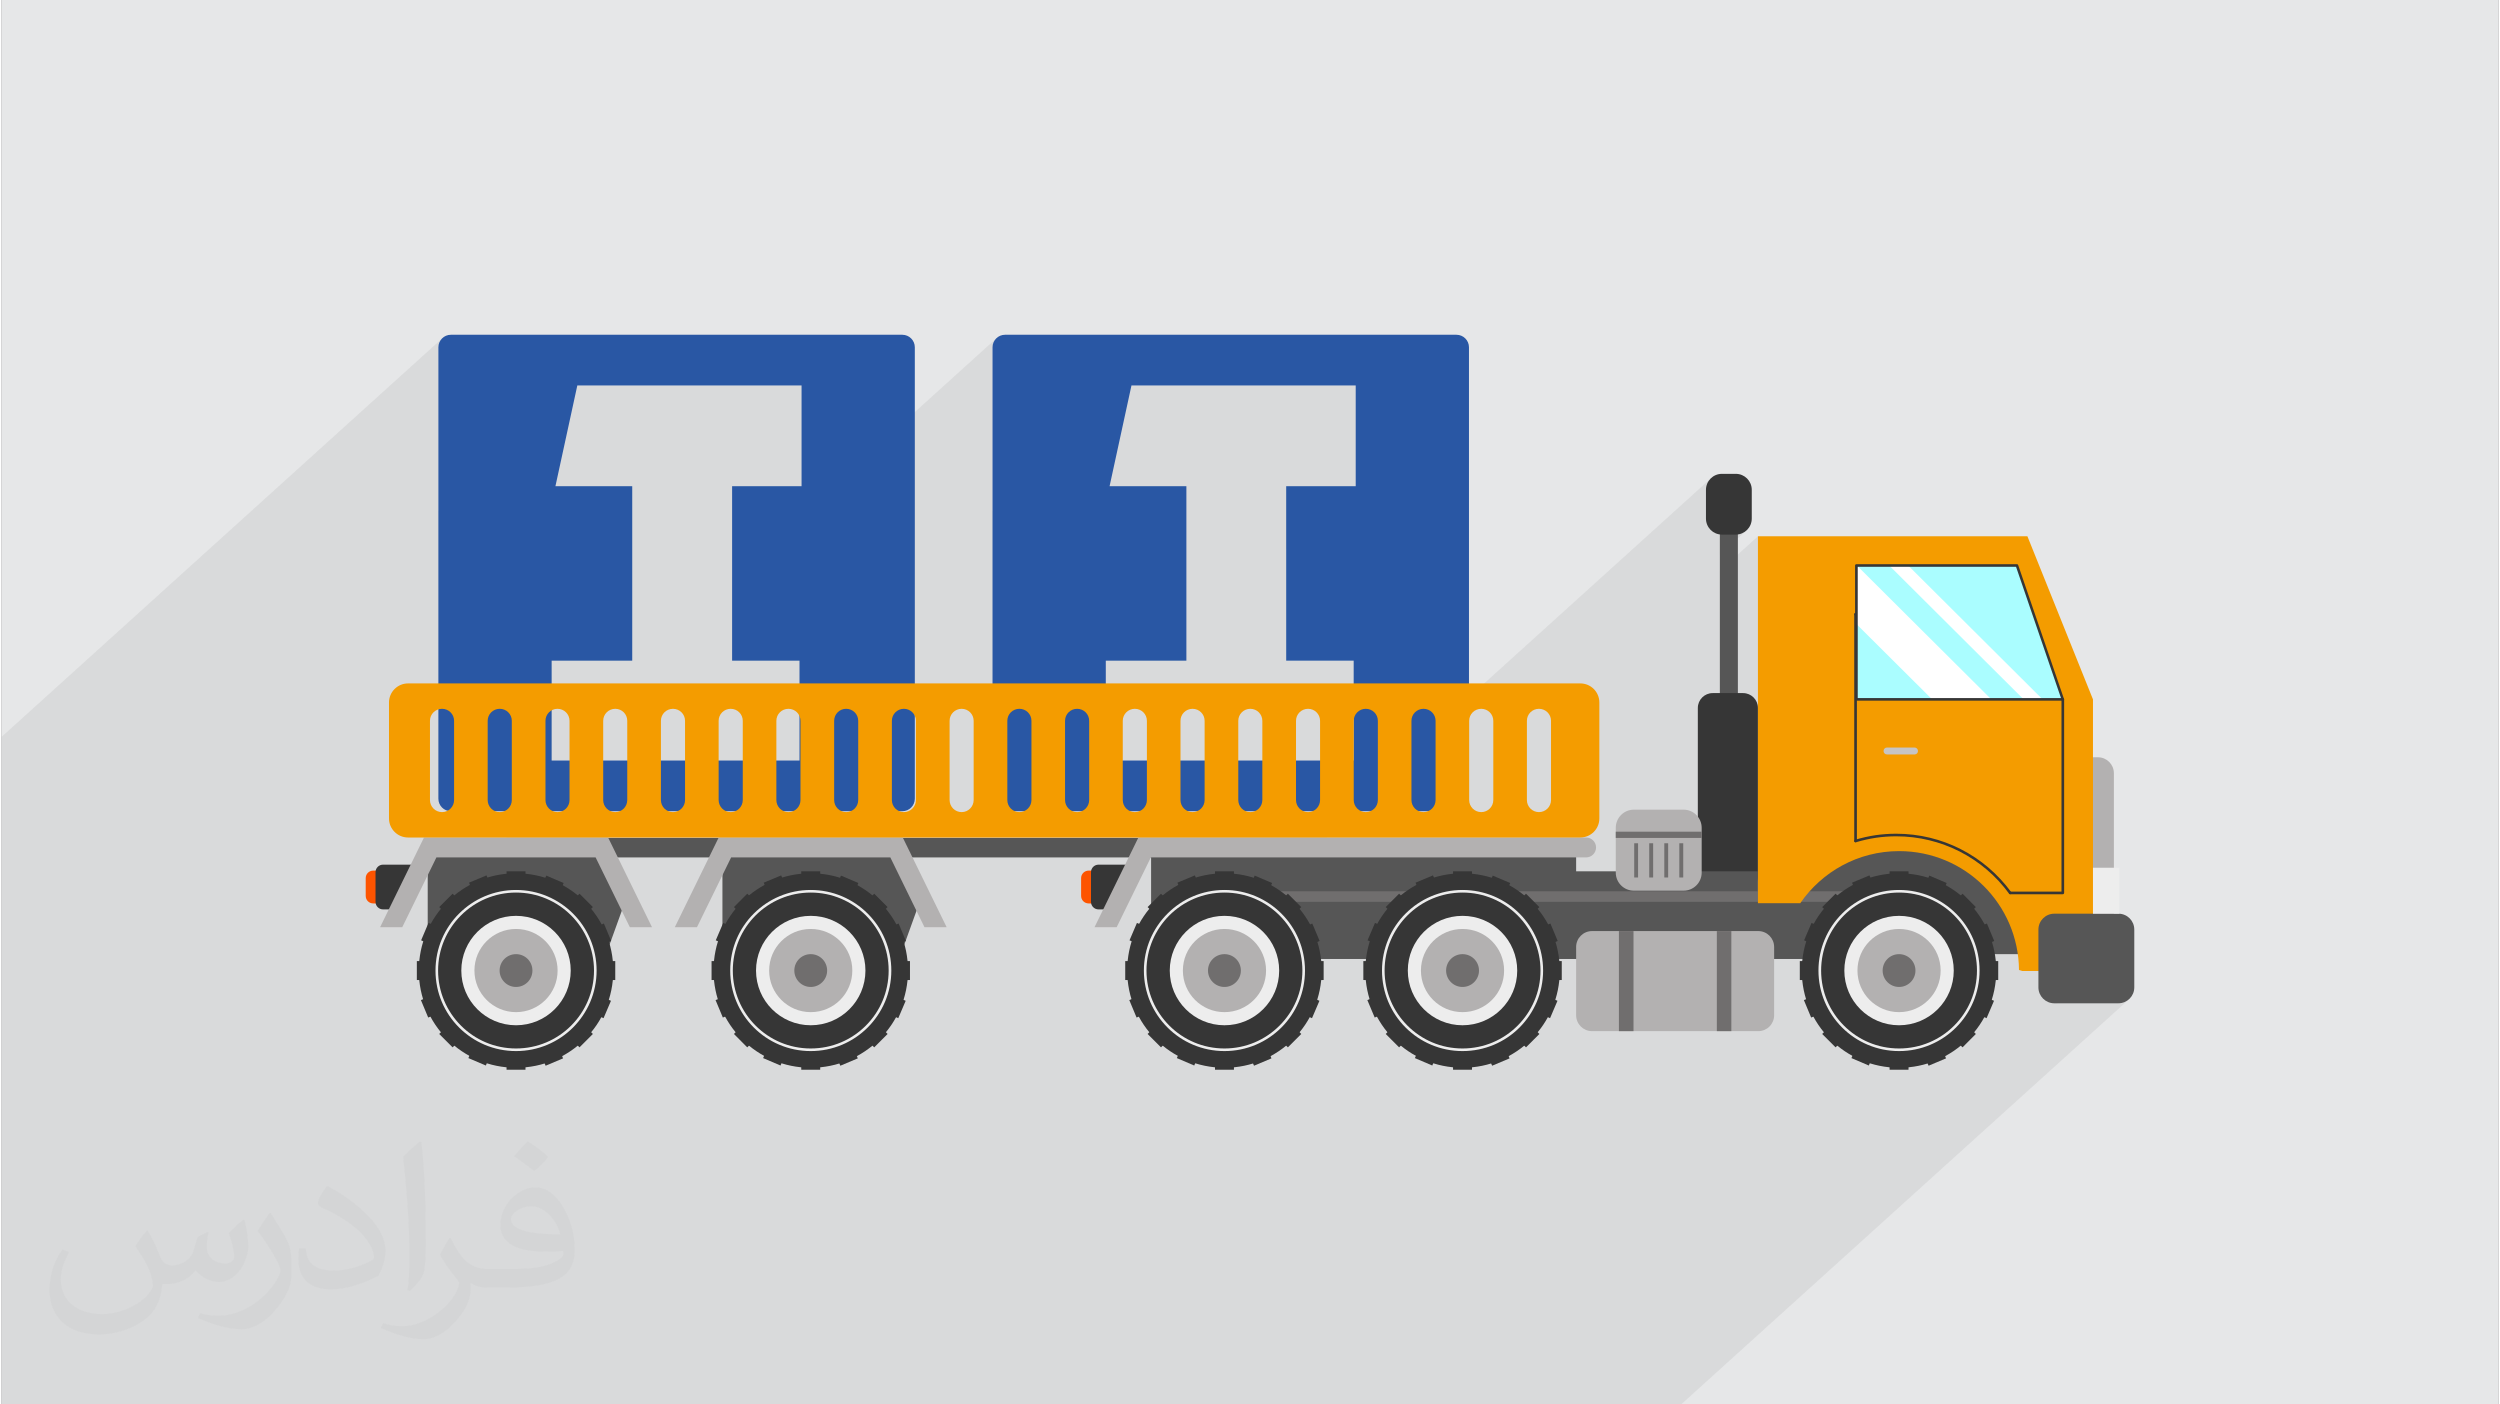 <?xml version="1.0" encoding="UTF-8"?>
<!DOCTYPE svg PUBLIC "-//W3C//DTD SVG 1.0//EN" "http://www.w3.org/TR/2001/REC-SVG-20010904/DTD/svg10.dtd">
<!-- Creator: CorelDRAW 2017 -->
<svg xmlns="http://www.w3.org/2000/svg" xml:space="preserve" width="356px" height="200px" version="1.0" shape-rendering="geometricPrecision" text-rendering="geometricPrecision" image-rendering="optimizeQuality" fill-rule="evenodd" clip-rule="evenodd"
viewBox="0 0 35600 20025"
 xmlns:xlink="http://www.w3.org/1999/xlink">
 <rect x="0" y="0" width="35600" height="20025" fill="#808080" stroke="none"/>
 <g id="Layer_x0020_1">
  <g id="_2150238794176">
   <path fill="#E6E7E8" d="M0 0l35600 0 0 20025 -35600 0 0 -20025z"/>
   <path fill="#373435" fill-opacity="0.078" d="M0 15813l0 300 0 240 0 118 0 43 0 17 0 135 0 192 0 311 0 15 0 27 0 5 0 0 0 27 0 6 0 9 0 17 0 44 0 70 0 81 0 83 0 50 0 22 0 27 0 21 0 10 0 51 0 37 0 62 0 53 0 74 0 28 0 32 0 44 0 38 0 39 0 2 0 1 0 0 0 53 0 150 0 41 0 72 0 99 0 47 0 8 0 51 0 40 0 28 0 2 0 3 0 26 0 20 0 19 0 5 0 9 0 24 0 85 0 10 0 12 0 28 0 46 0 36 0 33 0 78 0 11 0 39 0 105 0 4 0 20 0 74 0 27 0 19 0 9 0 3 0 29 0 0 0 44 0 22 0 1 0 1 0 2 0 88 0 7 0 19 0 17 0 126 0 3 0 48 0 46 0 3 0 74 0 15 47 0 19 0 80 0 41 0 2 0 12 0 16 0 19 0 17 0 48 0 86 0 13 0 9 0 169 0 25 0 11 0 115 0 72 0 43 0 79 0 87 0 31 0 35 0 15 0 33 0 27 0 75 0 49 0 13 0 15 0 75 0 8 0 49 0 2 0 19 0 93 0 12 0 11 0 21 0 51 0 12 0 67 0 15 0 12 0 28 0 55 0 31 0 27 0 8 0 25 0 24 0 80 0 30 0 18 0 22 0 21 0 2 0 1 0 0 0 27 0 32 0 13 0 11 0 56 0 54 0 10 0 16 0 51 0 102 0 56 0 9 0 22 0 10 0 20 0 22 0 8 0 15 0 31 0 11 0 24 0 49 0 4 0 55 0 20 0 16 0 121 0 11 0 13 0 31 0 42 0 9 0 40 0 111 0 11 0 13 0 42 0 117 0 4 0 22 0 26 0 31 0 25 0 10 0 14 0 27 0 8 0 5 0 32 0 74 0 0 0 1 0 2 0 98 0 8 0 20 0 7 0 66 0 89 0 23 0 30 0 52 0 3 0 81 0 83 0 34 0 31 0 15 0 20 0 22 0 13 0 14 0 21 0 151 0 12 0 10 0 119 0 50 0 24 0 27 0 100 0 72 0 42 0 80 0 1 0 30 0 12 0 24 0 48 0 53 0 59 0 125 0 28 0 48 0 27 0 8 0 48 0 22 0 105 0 11 0 21 0 50 0 13 0 67 0 15 0 9 0 3 0 27 0 36 0 48 0 30 0 33 0 103 0 31 0 40 0 51 0 25 0 7 0 12 0 12 0 0 0 110 0 10 0 16 0 48 0 104 0 57 0 9 0 11 0 21 0 10 0 10 0 25 0 49 0 156 0 46 0 6 0 46 0 59 0 72 0 104 0 115 0 62 0 42 0 6 0 10 0 15 0 35 0 7 0 41 0 1 0 53 0 73 0 187 0 37 0 119 0 197 0 42 0 31 0 30 0 5 0 15 0 10 0 22 0 2 0 7 0 56 0 78 0 75 0 4 0 12 0 81 0 34 0 5 0 12 0 12 0 10 0 21 0 1 0 51 0 40 0 95 0 39 0 43 0 32 0 31 0 35 0 18 0 5 0 22 0 4 0 78 0 50 0 13 0 32 0 140 0 35 0 8 0 21 0 38 0 49 0 62 0 13 0 104 0 3 0 63 0 19 0 11 0 35 0 37 0 12 0 27 0 41 0 26 0 16 0 47 0 1 0 150 0 5 0 8 0 9 0 169 0 13 0 12 0 112 0 15 0 58 0 14 0 16 0 26 0 10 0 48 0 12 0 10 0 77 0 90 0 60 0 64 0 41 0 19 0 28 0 57 0 18 0 8 0 71 0 104 0 32 0 49 0 2 0 13 0 67 0 2 0 13 0 35 0 20 0 31 0 10 0 56 0 33 0 44 0 60 0 16 0 15 0 40 0 19 0 32 0 14 0 15 0 2 0 10 0 3 0 10 0 1 0 1 0 29 0 1 0 50 0 29 0 11 0 0 0 16 0 34 0 89 0 29 0 9 0 46 0 2 0 9 0 31 0 20 0 9 0 5 0 19 0 2 0 83 0 50 0 13 0 32 0 105 0 70 0 3 0 5 0 21 0 65 0 7 0 5 0 16 0 39 0 134 0 3 0 81 0 84 0 10 0 69 0 35 0 8 0 3 0 35 0 9 0 67 0 84 0 13 0 9 0 20 0 26 0 1 0 7 0 8 0 2 0 1 0 0 0 3 0 0 0 7 0 6 0 12 0 26 0 50 0 10 0 2 0 13 0 45 0 81 0 72 0 43 0 79 0 13 0 56 0 82 0 17 0 44 0 16 0 0 0 55 0 69 0 28 0 62 0 13 0 8 0 35 0 35 0 75 0 30 0 19 0 13 0 39 0 3 0 8 0 13 0 23 0 44 0 15 0 5 0 2 0 69 0 77 0 33 0 36 0 34 0 21 0 7 0 5 0 1 0 30 0 41 0 3 0 48 0 24 0 7 0 13 0 11 0 0 0 105 0 5 0 10 0 16 0 25 0 22 0 99 0 7 0 56 0 10 0 31 0 20 0 125 0 76 0 7 0 98 0 96 0 19 0 213 0 52 0 29 0 98 0 74 0 30 0 24 0 71 0 22 0 60 0 56 0 127 0 141 0 15 0 31 0 7 0 2 0 96 0 41 0 28 0 47 0 195 0 72 0 40 0 51 0 9 0 57 0 13 0 32 0 14 0 11 0 7 0 1 0 9 0 30 0 15 0 20 0 74 0 62 0 12 0 12 0 32 0 0 0 51 0 14 0 26 0 129 0 6 0 42 0 117 0 4 0 22 0 82 0 50 0 14 0 32 0 14 0 34 0 42 0 11 0 74 0 8 0 18 0 2 0 155 0 7 0 104 0 3 0 82 0 83 0 80 0 42 0 13 0 35 0 151 0 12 0 10 0 168 0 25 0 87 0 40 0 72 0 26 0 8 0 8 0 9 0 31 0 40 0 168 0 59 0 125 0 27 0 75 0 8 0 71 0 104 0 6 0 26 0 32 0 10 0 4 0 5 0 13 0 67 0 2 0 13 0 98 0 54 0 33 0 48 0 56 0 31 0 40 0 51 0 32 0 12 0 3 0 8 0 1 0 52 0 57 0 11 0 16 0 22 0 86 0 44 0 57 0 9 0 31 0 20 0 36 0 94 0 7 0 65 0 87 0 326 0 41 0 872 0 87 0 6398 -5787 -34 28 -38 21 -43 13 -46 5 -872 0 510 -461 -368 0 600 -542 -34 28 -39 21 -42 13 -46 5 -72 0 378 -342 -377 0 0 -655 -519 469 0 -4 102 -93 2 -3 2 -3 1 -3 1 -4 0 -2759 -1 -3 0 -3 -1 -2 -653 -1906 -1 -3 -2 -3 -2 -2 -2 -2 -2 -2 -3 -1 -3 -1 -3 0 -2289 0 -4 0 -3 1 -3 2 -3 2 -1391 1259 0 -1662 -543 491 0 -230 388 -352 -33 28 -39 21 -42 13 -46 5 -199 0 -29 -3 0 -522 -198 179 0 -293 5 -46 13 -42 21 -39 28 -34 -3922 3548 0 -93 -4 -34 -10 -33 -16 -29 -21 -25 -25 -21 -29 -16 -33 -10 -34 -3 -35 3 -32 10 -29 16 -26 21 -529 479 0 -358 -4 -34 -10 -33 -16 -29 -21 -25 -25 -21 -29 -16 -33 -10 -34 -3 -35 3 -32 10 -29 16 -26 21 -51 46 0 -782 -962 0 0 -1592 991 -896 0 -1436 -3197 0 -1981 1792 0 -2337 4 -36 10 -33 16 -30 22 -27 -3765 3406 0 -403 990 -896 0 -1436 -3197 0 -1981 1792 0 -2337 4 -36 10 -33 17 -30 22 -27 -6281 5681 0 2415 0 1971 0 121 0 713 0 60 0 27z"/>
   <g>
    <path fill="#2957A4" d="M6406 4773l6437 0c98,0 178,80 178,178l0 6437c0,98 -80,178 -178,178l-6437 0c-98,0 -178,-80 -178,-178l0 -6437c0,-98 80,-178 178,-178zm5000 723l0 1436 -112 0 -878 0 0 2488 961 0 0 1423 -3534 0 0 -1423 1149 0 0 -2488 -1095 0 312 -1436 3197 0z"/>
    <path fill="#2957A4" d="M14307 4773l6437 0c98,0 178,80 178,178l0 6437c0,98 -80,178 -178,178l-6437 0c-98,0 -178,-80 -178,-178l0 -6437c0,-98 80,-178 178,-178zm5000 723l0 1436 -113 0 -878 0 0 2488 962 0 0 1423 -3534 0 0 -1423 1149 0 0 -2488 -1095 0 312 -1436 3197 0z"/>
    <path fill="#565656" fill-rule="nonzero" d="M18896 12225l-11696 0 0 -278 11696 0 0 278z"/>
    <path fill="#FD5400" fill-rule="nonzero" d="M5192 12774c0,59 47,107 107,107l67 0c59,0 107,-48 107,-107l0 -254c0,-59 -48,-107 -107,-107l-67 0c-60,0 -107,48 -107,107l0 254z"/>
    <path fill="#363636" fill-rule="nonzero" d="M5783 12966l-344 0c-59,0 -107,-48 -107,-107l0 -424c0,-59 48,-107 107,-107l549 0 -205 638z"/>
    <path fill="#565656" fill-rule="nonzero" d="M29464 13604l-3741 0 0 -2165 3741 0 0 2165z"/>
    <path fill="#FD5400" fill-rule="nonzero" d="M15392 12774c0,59 48,107 107,107l68 0c59,0 106,-48 106,-107l0 -254c0,-59 -47,-107 -106,-107l-68 0c-59,0 -107,48 -107,107l0 254z"/>
    <path fill="#363636" fill-rule="nonzero" d="M15983 12966l-343 0c-59,0 -107,-48 -107,-107l0 -424c0,-59 48,-107 107,-107l549 0 -206 638z"/>
    <path fill="#565656" fill-rule="nonzero" d="M24756 10277l-257 0 0 -3180 257 0 0 3180z"/>
    <path fill="#363636" fill-rule="nonzero" d="M25042 12496c0,117 -95,212 -212,212l-433 0c-117,0 -212,-95 -212,-212l0 -2402c0,-117 95,-212 212,-212l433 0c117,0 212,95 212,212l0 2402z"/>
    <path fill="#565656" fill-rule="nonzero" d="M25042 12858l-4374 0 0 -435 4374 0 0 435z"/>
    <path fill="#565656" fill-rule="nonzero" d="M22450 12897l-6060 0 0 -921 6060 0 0 921z"/>
    <path fill="#565656" fill-rule="nonzero" d="M27430 13673l-10587 0 0 -851 10587 0 0 851z"/>
    <path fill="#706E6E" fill-rule="nonzero" d="M27430 12708l-10587 0 0 150 10587 0 0 -150z"/>
    <path fill="#B3B1B1" fill-rule="nonzero" d="M30117 13142c0,125 -102,227 -227,227l-363 0c-126,0 -227,-102 -227,-227l0 -2118c0,-125 101,-227 227,-227l363 0c125,0 227,102 227,227l0 2118z"/>
    <path fill="#F49C00" fill-rule="nonzero" d="M28884 7646l-3842 0 0 5232 603 0c309,-449 825,-743 1410,-743 940,0 1702,758 1709,1695l45 14 1010 0 0 -3872 -935 -2326z"/>
    <path fill="#363636" fill-rule="nonzero" d="M25667 13838c0,765 621,1386 1387,1386 766,0 1386,-621 1386,-1386 0,-766 -620,-1387 -1386,-1387 -766,0 -1387,621 -1387,1387z"/>
    <path fill="#EDEDED" fill-rule="nonzero" d="M26274 13838c0,431 349,780 780,780 431,0 780,-349 780,-780 0,-431 -349,-780 -780,-780 -431,0 -780,349 -780,780z"/>
    <path fill="#EDEDED" fill-rule="nonzero" d="M25943 13838c0,307 124,584 325,785 201,202 479,326 786,326 307,0 585,-124 786,-326 201,-201 325,-478 325,-785 0,-307 -124,-585 -325,-786 -201,-201 -479,-326 -786,-326 -307,0 -585,125 -786,326 -201,201 -325,479 -325,786zm299 812c-208,-208 -337,-495 -337,-812 0,-317 129,-605 337,-812 208,-208 495,-337 812,-337 317,0 604,129 812,337 208,207 336,495 336,812 0,317 -128,604 -336,812 -208,208 -495,336 -812,336 -317,0 -604,-128 -812,-336z"/>
    <path fill="#B3B1B1" fill-rule="nonzero" d="M26461 13838c0,327 265,593 593,593 327,0 593,-266 593,-593 0,-328 -266,-593 -593,-593 -328,0 -593,265 -593,593z"/>
    <path fill="#706E6E" fill-rule="nonzero" d="M26820 13838c0,129 105,234 234,234 129,0 234,-105 234,-234 0,-130 -105,-234 -234,-234 -129,0 -234,104 -234,234z"/>
    <path fill="#363636" fill-rule="nonzero" d="M26919 12591l270 0 0 -168 -270 0 0 168z"/>
    <path fill="#363636" fill-rule="nonzero" d="M26919 15252l270 0 0 -167 -270 0 0 167z"/>
    <path fill="#363636" fill-rule="nonzero" d="M28301 13703l0 270 167 0 0 -270 -167 0z"/>
    <path fill="#363636" fill-rule="nonzero" d="M25639 13703l0 270 168 0 0 -270 -168 0z"/>
    <path fill="#363636" fill-rule="nonzero" d="M27840 12861l191 190 118 -118 -190 -191 -119 119z"/>
    <path fill="#363636" fill-rule="nonzero" d="M25958 14742l191 191 119 -118 -191 -191 -119 118z"/>
    <path fill="#363636" fill-rule="nonzero" d="M28031 14624l-191 191 119 118 190 -191 -118 -118z"/>
    <path fill="#363636" fill-rule="nonzero" d="M26149 12742l-191 191 119 118 191 -190 -119 -119z"/>
    <path fill="#363636" fill-rule="nonzero" d="M28152 13232l104 249 155 -65 -104 -249 -155 65z"/>
    <path fill="#363636" fill-rule="nonzero" d="M25697 14259l104 249 155 -65 -105 -248 -154 64z"/>
    <path fill="#363636" fill-rule="nonzero" d="M27660 14936l-249 104 64 155 249 -105 -64 -154z"/>
    <path fill="#363636" fill-rule="nonzero" d="M26632 12481l-248 104 64 154 249 -104 -65 -154z"/>
    <path fill="#363636" fill-rule="nonzero" d="M28254 14203l-106 248 154 66 106 -248 -154 -66z"/>
    <path fill="#363636" fill-rule="nonzero" d="M25806 13159l-106 248 154 66 106 -249 -154 -65z"/>
    <path fill="#363636" fill-rule="nonzero" d="M26689 15037l-248 -105 -66 154 248 106 66 -155z"/>
    <path fill="#363636" fill-rule="nonzero" d="M27733 12590l-248 -106 -66 154 248 106 66 -154z"/>
    <path fill="#363636" fill-rule="nonzero" d="M16049 13838c0,765 621,1386 1387,1386 765,0 1386,-621 1386,-1386 0,-766 -621,-1387 -1386,-1387 -766,0 -1387,621 -1387,1387z"/>
    <path fill="#EDEDED" fill-rule="nonzero" d="M16656 13838c0,431 349,780 780,780 430,0 780,-349 780,-780 0,-431 -350,-780 -780,-780 -431,0 -780,349 -780,780z"/>
    <path fill="#EDEDED" fill-rule="nonzero" d="M16324 13838c0,307 125,584 326,785 201,202 479,326 786,326 307,0 584,-124 785,-326 202,-201 326,-478 326,-785 0,-307 -124,-585 -326,-786 -201,-201 -478,-326 -785,-326 -307,0 -585,125 -786,326 -201,201 -326,479 -326,786zm300 812c-208,-208 -337,-495 -337,-812 0,-317 129,-605 337,-812 207,-208 495,-337 812,-337 317,0 604,129 812,337 208,207 336,495 336,812 0,317 -128,604 -336,812 -208,208 -495,336 -812,336 -317,0 -605,-128 -812,-336z"/>
    <path fill="#B3B1B1" fill-rule="nonzero" d="M16843 13838c0,327 265,593 593,593 327,0 593,-266 593,-593 0,-328 -266,-593 -593,-593 -328,0 -593,265 -593,593z"/>
    <path fill="#706E6E" fill-rule="nonzero" d="M17201 13838c0,129 105,234 235,234 129,0 234,-105 234,-234 0,-130 -105,-234 -234,-234 -130,0 -235,104 -235,234z"/>
    <path fill="#363636" fill-rule="nonzero" d="M17301 12591l270 0 0 -168 -270 0 0 168z"/>
    <path fill="#363636" fill-rule="nonzero" d="M17301 15252l270 0 0 -167 -270 0 0 167z"/>
    <path fill="#363636" fill-rule="nonzero" d="M18683 13703l0 270 167 0 0 -270 -167 0z"/>
    <path fill="#363636" fill-rule="nonzero" d="M16021 13703l0 270 168 0 0 -270 -168 0z"/>
    <path fill="#363636" fill-rule="nonzero" d="M18222 12861l191 190 118 -118 -191 -191 -118 119z"/>
    <path fill="#363636" fill-rule="nonzero" d="M16340 14742l191 191 118 -118 -190 -191 -119 118z"/>
    <path fill="#363636" fill-rule="nonzero" d="M18413 14624l-191 191 118 118 191 -191 -118 -118z"/>
    <path fill="#363636" fill-rule="nonzero" d="M16531 12742l-191 191 119 118 190 -190 -118 -119z"/>
    <path fill="#363636" fill-rule="nonzero" d="M18534 13232l104 249 155 -65 -105 -249 -154 65z"/>
    <path fill="#363636" fill-rule="nonzero" d="M16079 14259l104 249 154 -65 -104 -248 -154 64z"/>
    <path fill="#363636" fill-rule="nonzero" d="M18041 14936l-248 104 64 155 249 -105 -65 -154z"/>
    <path fill="#363636" fill-rule="nonzero" d="M17014 12481l-249 104 65 154 249 -104 -65 -154z"/>
    <path fill="#363636" fill-rule="nonzero" d="M18636 14203l-106 248 154 66 106 -248 -154 -66z"/>
    <path fill="#363636" fill-rule="nonzero" d="M16188 13159l-106 248 154 66 106 -249 -154 -65z"/>
    <path fill="#363636" fill-rule="nonzero" d="M17071 15037l-249 -105 -65 154 248 106 66 -155z"/>
    <path fill="#363636" fill-rule="nonzero" d="M18115 12590l-248 -106 -66 154 248 106 66 -154z"/>
    <path fill="#C6C4C4" fill-rule="nonzero" d="M26833 10708c0,27 22,49 49,49l393 0c27,0 49,-22 49,-49 0,-28 -22,-50 -49,-50l-393 0c-27,0 -49,22 -49,50z"/>
    <path fill="#565656" fill-rule="nonzero" d="M30408 14078c0,125 -101,227 -227,227l-913 0c-125,0 -227,-102 -227,-227l0 -824c0,-126 102,-227 227,-227l913 0c126,0 227,101 227,227l0 824z"/>
    <path fill="#363636" fill-rule="nonzero" d="M26415 8759c0,-11 9,-19 19,-19 10,0 19,8 19,19l0 3232c0,10 -9,18 -19,18 -10,0 -19,-8 -19,-18l0 -3232z"/>
    <path fill="#363636" fill-rule="nonzero" d="M26439 12009c-10,2 -20,-3 -23,-13 -3,-10 3,-20 13,-23 93,-28 190,-50 289,-65 96,-14 195,-21 296,-21 330,0 642,79 918,219 286,145 533,357 721,614 7,8 5,20 -4,26 -8,6 -19,4 -26,-4 -184,-253 -427,-460 -708,-603 -271,-137 -577,-215 -901,-215 -99,0 -196,7 -291,21 -97,15 -192,36 -284,64z"/>
    <path fill="#363636" fill-rule="nonzero" d="M28638 12750c-10,0 -18,-9 -18,-19 0,-11 8,-19 18,-19l732 0 0 -2728 -2943 -1208c-10,-4 -14,-15 -10,-25 4,-9 15,-13 24,-10l2953 1213c8,2 14,9 14,18l0 2759c0,10 -9,19 -19,19l-751 0z"/>
    <path fill="#AAFDFF" fill-rule="nonzero" d="M26446 8062l2289 0 654 1910 -2943 0 0 -1910z"/>
    <path fill="white" fill-rule="nonzero" d="M27526 9972l844 0 -1918 -1910 -6 0 0 835 1080 1075z"/>
    <path fill="white" fill-rule="nonzero" d="M27183 8062l-270 0 1918 1910 270 0 -1918 -1910z"/>
    <path fill="#363636" fill-rule="nonzero" d="M26446 8044l2289 0c9,0 16,6 18,14l653 1908c4,10 -1,20 -11,23 -2,1 -4,1 -6,1l0 0 -2943 0c-10,0 -19,-8 -19,-18l0 -1910c0,-10 9,-18 19,-18zm2276 37l-2257 0 0 1872 2898 0 -641 -1872z"/>
    <path fill="#363636" fill-rule="nonzero" d="M24954 7394c0,126 -102,228 -227,228l-199 0c-125,0 -227,-102 -227,-228l0 -411c0,-125 102,-227 227,-227l199 0c125,0 227,102 227,227l0 411z"/>
    <path fill="#B3B1B1" fill-rule="nonzero" d="M25273 14475c0,126 -101,227 -227,227l-2369 0c-125,0 -227,-101 -227,-227l0 -973c0,-126 102,-227 227,-227l2369 0c126,0 227,101 227,227l0 973z"/>
    <path fill="#706E6E" fill-rule="nonzero" d="M23268 14702l-208 0 0 -1427 208 0 0 1427z"/>
    <path fill="#706E6E" fill-rule="nonzero" d="M24663 14702l-207 0 0 -1427 207 0 0 1427z"/>
    <path fill="#363636" fill-rule="nonzero" d="M19444 13838c0,765 621,1386 1386,1386 766,0 1387,-621 1387,-1386 0,-766 -621,-1387 -1387,-1387 -765,0 -1386,621 -1386,1387z"/>
    <path fill="#EDEDED" fill-rule="nonzero" d="M20050 13838c0,431 350,780 780,780 431,0 780,-349 780,-780 0,-431 -349,-780 -780,-780 -430,0 -780,349 -780,780z"/>
    <path fill="#EDEDED" fill-rule="nonzero" d="M19719 13838c0,307 125,584 326,785 201,202 478,326 785,326 307,0 585,-124 786,-326 201,-201 326,-478 326,-785 0,-307 -125,-585 -326,-786 -201,-201 -479,-326 -786,-326 -307,0 -584,125 -785,326 -201,201 -326,479 -326,786zm299 812c-208,-208 -336,-495 -336,-812 0,-317 128,-605 336,-812 208,-208 495,-337 812,-337 318,0 605,129 813,337 207,207 336,495 336,812 0,317 -129,604 -336,812 -208,208 -495,336 -813,336 -317,0 -604,-128 -812,-336z"/>
    <path fill="#B3B1B1" fill-rule="nonzero" d="M20237 13838c0,327 266,593 593,593 328,0 593,-266 593,-593 0,-328 -265,-593 -593,-593 -327,0 -593,265 -593,593z"/>
    <path fill="#706E6E" fill-rule="nonzero" d="M20596 13838c0,129 105,234 234,234 130,0 235,-105 235,-234 0,-130 -105,-234 -235,-234 -129,0 -234,104 -234,234z"/>
    <path fill="#363636" fill-rule="nonzero" d="M20695 12591l270 0 0 -168 -270 0 0 168z"/>
    <path fill="#363636" fill-rule="nonzero" d="M20695 15252l270 0 0 -167 -270 0 0 167z"/>
    <path fill="#363636" fill-rule="nonzero" d="M22077 13703l0 270 168 0 0 -270 -168 0z"/>
    <path fill="#363636" fill-rule="nonzero" d="M19416 13703l0 270 167 0 0 -270 -167 0z"/>
    <path fill="#363636" fill-rule="nonzero" d="M21617 12861l190 190 119 -118 -191 -191 -118 119z"/>
    <path fill="#363636" fill-rule="nonzero" d="M19735 14742l191 191 118 -118 -191 -191 -118 118z"/>
    <path fill="#363636" fill-rule="nonzero" d="M21807 14624l-190 191 118 118 191 -191 -119 -118z"/>
    <path fill="#363636" fill-rule="nonzero" d="M19926 12742l-191 191 118 118 191 -190 -118 -119z"/>
    <path fill="#363636" fill-rule="nonzero" d="M21929 13232l104 249 154 -65 -104 -249 -154 65z"/>
    <path fill="#363636" fill-rule="nonzero" d="M19473 14259l105 249 154 -65 -104 -248 -155 64z"/>
    <path fill="#363636" fill-rule="nonzero" d="M21436 14936l-249 104 65 155 249 -105 -65 -154z"/>
    <path fill="#363636" fill-rule="nonzero" d="M20409 12481l-249 104 65 154 249 -104 -65 -154z"/>
    <path fill="#363636" fill-rule="nonzero" d="M22030 14203l-106 248 154 66 106 -248 -154 -66z"/>
    <path fill="#363636" fill-rule="nonzero" d="M19582 13159l-106 248 155 66 105 -249 -154 -65z"/>
    <path fill="#363636" fill-rule="nonzero" d="M20465 15037l-248 -105 -66 154 248 106 66 -155z"/>
    <path fill="#363636" fill-rule="nonzero" d="M21510 12590l-249 -106 -65 154 248 106 66 -154z"/>
    <path fill="#B3B1B1" fill-rule="nonzero" d="M22734 12083c0,-77 -62,-140 -139,-142l0 0 -6386 0 -626 1279 316 0 487 -995 6206 0c0,0 0,0 0,0 1,0 1,0 1,0l2 0 0 0c77,-2 139,-65 139,-142z"/>
    <path fill="#EDEDED" fill-rule="nonzero" d="M30196 13027l-377 0 0 -655 377 0 0 655z"/>
    <path fill="#B3B1B1" fill-rule="nonzero" d="M24240 12441c0,143 -116,258 -258,258l-709 0c-143,0 -258,-115 -258,-258l0 -638c0,-143 115,-259 258,-259l709 0c142,0 258,116 258,259l0 638z"/>
    <path fill="#706E6E" fill-rule="nonzero" d="M24240 11947l-1225 0 0 -89 1225 0 0 89z"/>
    <path fill="#706E6E" fill-rule="nonzero" d="M23333 12511l-55 0 0 -488 55 0 0 488z"/>
    <path fill="#706E6E" fill-rule="nonzero" d="M23548 12511l-56 0 0 -488 56 0 0 488z"/>
    <path fill="#706E6E" fill-rule="nonzero" d="M23762 12511l-55 0 0 -488 55 0 0 488z"/>
    <path fill="#706E6E" fill-rule="nonzero" d="M23977 12511l-56 0 0 -488 56 0 0 488z"/>
    <path fill="#565656" fill-rule="nonzero" d="M8595 13673l-2519 0 0 -1544 2519 0 326 641 -326 903z"/>
    <path fill="#363636" fill-rule="nonzero" d="M5949 13838c0,765 621,1386 1386,1386 766,0 1387,-621 1387,-1386 0,-766 -621,-1387 -1387,-1387 -765,0 -1386,621 -1386,1387z"/>
    <path fill="#EDEDED" fill-rule="nonzero" d="M6555 13838c0,431 350,780 780,780 431,0 780,-349 780,-780 0,-431 -349,-780 -780,-780 -430,0 -780,349 -780,780z"/>
    <path fill="#EDEDED" fill-rule="nonzero" d="M6224 13838c0,307 125,584 326,785 201,202 479,326 785,326 307,0 585,-124 786,-326 201,-201 326,-478 326,-785 0,-307 -125,-585 -326,-786 -201,-201 -479,-326 -786,-326 -306,0 -584,125 -785,326 -201,201 -326,479 -326,786zm299 812c-208,-208 -336,-495 -336,-812 0,-317 128,-605 336,-812 208,-208 495,-337 812,-337 317,0 605,129 813,337 207,207 336,495 336,812 0,317 -129,604 -336,812 -208,208 -496,336 -813,336 -317,0 -604,-128 -812,-336z"/>
    <path fill="#B3B1B1" fill-rule="nonzero" d="M6742 13838c0,327 266,593 593,593 328,0 593,-266 593,-593 0,-328 -265,-593 -593,-593 -327,0 -593,265 -593,593z"/>
    <path fill="#706E6E" fill-rule="nonzero" d="M7101 13838c0,129 105,234 234,234 130,0 234,-105 234,-234 0,-130 -104,-234 -234,-234 -129,0 -234,104 -234,234z"/>
    <path fill="#363636" fill-rule="nonzero" d="M7200 12591l270 0 0 -168 -270 0 0 168z"/>
    <path fill="#363636" fill-rule="nonzero" d="M7200 15252l270 0 0 -167 -270 0 0 167z"/>
    <path fill="#363636" fill-rule="nonzero" d="M8582 13703l0 270 168 0 0 -270 -168 0z"/>
    <path fill="#363636" fill-rule="nonzero" d="M5921 13703l0 270 167 0 0 -270 -167 0z"/>
    <path fill="#363636" fill-rule="nonzero" d="M8122 12861l190 190 119 -118 -191 -191 -118 119z"/>
    <path fill="#363636" fill-rule="nonzero" d="M6240 14742l191 191 118 -118 -191 -191 -118 118z"/>
    <path fill="#363636" fill-rule="nonzero" d="M8312 14624l-190 191 118 118 191 -191 -119 -118z"/>
    <path fill="#363636" fill-rule="nonzero" d="M6431 12742l-191 191 118 118 191 -190 -118 -119z"/>
    <path fill="#363636" fill-rule="nonzero" d="M8434 13232l104 249 154 -65 -104 -249 -154 65z"/>
    <path fill="#363636" fill-rule="nonzero" d="M5979 14259l104 249 154 -65 -104 -248 -154 64z"/>
    <path fill="#363636" fill-rule="nonzero" d="M7941 14936l-249 104 65 155 249 -105 -65 -154z"/>
    <path fill="#363636" fill-rule="nonzero" d="M6914 12481l-249 104 65 154 249 -104 -65 -154z"/>
    <path fill="#363636" fill-rule="nonzero" d="M8535 14203l-106 248 154 66 106 -248 -154 -66z"/>
    <path fill="#363636" fill-rule="nonzero" d="M6087 13159l-105 248 153 66 106 -249 -154 -65z"/>
    <path fill="#363636" fill-rule="nonzero" d="M6970 15037l-248 -105 -66 154 249 106 65 -155z"/>
    <path fill="#363636" fill-rule="nonzero" d="M8014 12590l-248 -106 -65 154 248 106 65 -154z"/>
    <path fill="#B3B1B1" fill-rule="nonzero" d="M8648 11941l-518 0 -1589 0 -518 0 -626 1279 316 0 487 -995 341 0 2 0c0,0 0,0 1,0 0,0 0,0 0,0l1582 0c1,0 1,0 1,0 0,0 1,0 1,0l2 0 340 0 488 995 316 0 -626 -1279z"/>
    <path fill="#565656" fill-rule="nonzero" d="M12797 13673l-2519 0 0 -1544 2519 0 326 641 -326 903z"/>
    <path fill="#363636" fill-rule="nonzero" d="M10151 13838c0,765 620,1386 1386,1386 766,0 1387,-621 1387,-1386 0,-766 -621,-1387 -1387,-1387 -766,0 -1386,621 -1386,1387z"/>
    <path fill="#EDEDED" fill-rule="nonzero" d="M10757 13838c0,431 349,780 780,780 431,0 780,-349 780,-780 0,-431 -349,-780 -780,-780 -431,0 -780,349 -780,780z"/>
    <path fill="#EDEDED" fill-rule="nonzero" d="M10426 13838c0,307 124,584 325,785 201,202 479,326 786,326 307,0 585,-124 786,-326 201,-201 325,-478 325,-785 0,-307 -124,-585 -325,-786 -201,-201 -479,-326 -786,-326 -307,0 -585,125 -786,326 -201,201 -325,479 -325,786zm299 812c-208,-208 -336,-495 -336,-812 0,-317 128,-605 336,-812 208,-208 495,-337 812,-337 317,0 604,129 812,337 208,207 337,495 337,812 0,317 -129,604 -337,812 -208,208 -495,336 -812,336 -317,0 -604,-128 -812,-336z"/>
    <path fill="#B3B1B1" fill-rule="nonzero" d="M10944 13838c0,327 266,593 593,593 328,0 593,-266 593,-593 0,-328 -265,-593 -593,-593 -327,0 -593,265 -593,593z"/>
    <path fill="#706E6E" fill-rule="nonzero" d="M11303 13838c0,129 105,234 234,234 129,0 234,-105 234,-234 0,-130 -105,-234 -234,-234 -129,0 -234,104 -234,234z"/>
    <path fill="#363636" fill-rule="nonzero" d="M11402 12591l270 0 0 -168 -270 0 0 168z"/>
    <path fill="#363636" fill-rule="nonzero" d="M11402 15252l270 0 0 -167 -270 0 0 167z"/>
    <path fill="#363636" fill-rule="nonzero" d="M12784 13703l0 270 168 0 0 -270 -168 0z"/>
    <path fill="#363636" fill-rule="nonzero" d="M10123 13703l0 270 167 0 0 -270 -167 0z"/>
    <path fill="#363636" fill-rule="nonzero" d="M12323 12861l191 190 119 -118 -191 -191 -119 119z"/>
    <path fill="#363636" fill-rule="nonzero" d="M10442 14742l190 191 119 -118 -191 -191 -118 118z"/>
    <path fill="#363636" fill-rule="nonzero" d="M12514 14624l-191 191 119 118 191 -191 -119 -118z"/>
    <path fill="#363636" fill-rule="nonzero" d="M10632 12742l-190 191 118 118 191 -190 -119 -119z"/>
    <path fill="#363636" fill-rule="nonzero" d="M12635 13232l104 249 155 -65 -104 -249 -155 65z"/>
    <path fill="#363636" fill-rule="nonzero" d="M10180 14259l104 249 155 -65 -104 -248 -155 64z"/>
    <path fill="#363636" fill-rule="nonzero" d="M12143 14936l-249 104 65 155 249 -105 -65 -154z"/>
    <path fill="#363636" fill-rule="nonzero" d="M11116 12481l-249 104 64 154 249 -104 -64 -154z"/>
    <path fill="#363636" fill-rule="nonzero" d="M12737 14203l-106 248 154 66 106 -248 -154 -66z"/>
    <path fill="#363636" fill-rule="nonzero" d="M10289 13159l-106 248 154 66 106 -249 -154 -65z"/>
    <path fill="#363636" fill-rule="nonzero" d="M11172 15037l-248 -105 -66 154 248 106 66 -155z"/>
    <path fill="#363636" fill-rule="nonzero" d="M12216 12590l-248 -106 -66 154 249 106 65 -154z"/>
    <path fill="#B3B1B1" fill-rule="nonzero" d="M12849 11941l-517 0 -1590 0 -517 0 -626 1279 316 0 487 -995 340 0 3 0c0,0 0,0 0,0 1,0 1,0 1,0l1582 0c0,0 1,0 1,0 0,0 0,0 0,0l3 0 340 0 487 995 316 0 -626 -1279z"/>
    <path fill="#F49C00" fill-rule="nonzero" d="M22509 9744l-16713 0c-150,0 -272,122 -272,272l0 1653c0,150 122,272 272,272l16713 0c151,0 272,-122 272,-272l0 -1653c0,-150 -121,-272 -272,-272zm-16057 1663l0 0c0,95 -77,172 -172,172 -95,0 -172,-77 -172,-172l0 -1130c0,-95 77,-171 172,-171 95,0 172,76 172,171l0 1130zm823 0l0 0c0,95 -77,172 -172,172 -95,0 -172,-77 -172,-172l0 -1130c0,-95 77,-171 172,-171 95,0 172,76 172,171l0 1130zm823 0l0 0c0,95 -77,172 -172,172 -94,0 -171,-77 -171,-172l0 -1130c0,-95 77,-171 171,-171 95,0 172,76 172,171l0 1130zm823 0l0 0c0,95 -76,172 -171,172 -95,0 -172,-77 -172,-172l0 -1130c0,-95 77,-171 172,-171 95,0 171,76 171,171l0 1130zm824 0l0 0c0,95 -77,172 -172,172 -95,0 -172,-77 -172,-172l0 -1130c0,-95 77,-171 172,-171 95,0 172,76 172,171l0 1130zm823 0l0 0c0,95 -77,172 -172,172 -95,0 -172,-77 -172,-172l0 -1130c0,-95 77,-171 172,-171 95,0 172,76 172,171l0 1130zm823 0l0 0c0,95 -77,172 -172,172 -95,0 -172,-77 -172,-172l0 -1130c0,-95 77,-171 172,-171 95,0 172,76 172,171l0 1130zm823 0l0 0c0,95 -77,172 -172,172 -95,0 -171,-77 -171,-172l0 -1130c0,-95 76,-171 171,-171 95,0 172,76 172,171l0 1130zm823 0l0 0c0,95 -77,172 -172,172 -94,0 -171,-77 -171,-172l0 -1130c0,-95 77,-171 171,-171 95,0 172,76 172,171l0 1130zm823 0l0 0c0,95 -77,172 -171,172 -95,0 -172,-77 -172,-172l0 -1130c0,-95 77,-171 172,-171 94,0 171,76 171,171l0 1130zm824 0l0 0c0,95 -77,172 -172,172 -95,0 -172,-77 -172,-172l0 -1130c0,-95 77,-171 172,-171 95,0 172,76 172,171l0 1130zm823 0l0 0c0,95 -77,172 -172,172 -95,0 -172,-77 -172,-172l0 -1130c0,-95 77,-171 172,-171 95,0 172,76 172,171l0 1130zm823 0l0 0c0,95 -77,172 -172,172 -95,0 -172,-77 -172,-172l0 -1130c0,-95 77,-171 172,-171 95,0 172,76 172,171l0 1130zm823 0l0 0c0,95 -77,172 -172,172 -95,0 -172,-77 -172,-172l0 -1130c0,-95 77,-171 172,-171 95,0 172,76 172,171l0 1130zm823 0l0 0c0,95 -77,172 -172,172 -94,0 -171,-77 -171,-172l0 -1130c0,-95 77,-171 171,-171 95,0 172,76 172,171l0 1130zm823 0l0 0c0,95 -77,172 -171,172 -95,0 -172,-77 -172,-172l0 -1130c0,-95 77,-171 172,-171 94,0 171,76 171,171l0 1130zm824 0l0 0c0,95 -77,172 -172,172 -95,0 -172,-77 -172,-172l0 -1130c0,-95 77,-171 172,-171 95,0 172,76 172,171l0 1130zm823 0l0 0c0,95 -77,172 -172,172 -95,0 -172,-77 -172,-172l0 -1130c0,-95 77,-171 172,-171 95,0 172,76 172,171l0 1130zm823 0l0 0c0,95 -77,172 -172,172 -95,0 -172,-77 -172,-172l0 -1130c0,-95 77,-171 172,-171 95,0 172,76 172,171l0 1130zm823 0l0 0c0,95 -77,172 -172,172 -95,0 -172,-77 -172,-172l0 -1130c0,-95 77,-171 172,-171 95,0 172,76 172,171l0 1130z"/>
   </g>
   <path fill="#373435" fill-opacity="0.031" d="M2082 17547c68,104 112,203 155,312 32,64 49,183 199,183 44,0 107,-14 163,-45 63,-33 111,-83 136,-159l60 -202 146 -72 10 10c-20,77 -25,149 -25,206 0,170 146,234 262,234 68,0 129,-34 129,-95 0,-81 -34,-217 -78,-339 68,-68 136,-136 214,-191l12 6c34,144 53,287 53,381 0,93 -41,196 -75,264 -70,132 -194,238 -344,238 -114,0 -241,-58 -328,-163l-5 0c-82,101 -209,193 -412,193l-63 0c-10,134 -39,229 -83,314 -121,237 -480,404 -818,404 -470,0 -706,-272 -706,-633 0,-223 73,-431 185,-578l92 38c-70,134 -117,262 -117,385 0,338 275,499 592,499 294,0 658,-187 724,-404 -25,-237 -114,-348 -250,-565 41,-72 94,-144 160,-221l12 0zm5421 -1274c99,62 196,136 291,221 -53,74 -119,142 -201,202 -95,-77 -190,-143 -287,-213 66,-74 131,-146 197,-210zm51 926c-160,0 -291,105 -291,183 0,168 320,219 703,217 -48,-196 -216,-400 -412,-400zm-359 895c208,0 390,-6 529,-41 155,-39 286,-118 286,-171 0,-15 0,-31 -5,-46 -87,8 -187,8 -274,8 -282,0 -498,-64 -583,-222 -21,-44 -36,-93 -36,-149 0,-152 66,-303 182,-406 97,-85 204,-138 313,-138 197,0 354,158 464,408 60,136 101,293 101,491 0,132 -36,243 -118,326 -153,148 -435,204 -867,204l-196 0 0 0 -51 0c-107,0 -184,-19 -245,-66l-10 0c3,25 5,50 5,72 0,97 -32,221 -97,320 -192,287 -400,410 -580,410 -182,0 -405,-70 -606,-161l36 -70c65,27 155,46 279,46 325,0 752,-314 805,-619 -12,-25 -34,-58 -65,-93 -95,-113 -155,-208 -211,-307 48,-95 92,-171 133,-239l17 -2c139,282 265,445 546,445l44 0 0 0 204 0zm-1408 299c24,-130 26,-276 26,-413l0 -202c0,-377 -48,-926 -87,-1282 68,-75 163,-161 238,-219l22 6c51,450 63,972 63,1452 0,126 -5,250 -17,340 -7,114 -73,201 -214,332l-31 -14zm-1449 -596c7,177 94,318 398,318 189,0 349,-50 526,-135 32,-14 49,-33 49,-49 0,-111 -85,-258 -228,-392 -139,-126 -323,-237 -495,-311 -59,-25 -78,-52 -78,-77 0,-51 68,-158 124,-235l19 -2c197,103 417,256 580,427 148,157 240,316 240,489 0,128 -39,250 -102,361 -216,109 -446,192 -674,192 -277,0 -466,-130 -466,-436 0,-33 0,-84 12,-150l95 0zm-501 -503l172 278c63,103 122,215 122,392l0 227c0,183 -117,379 -306,573 -148,132 -279,188 -400,188 -180,0 -386,-56 -624,-159l27 -70c75,21 162,37 269,37 342,-2 692,-252 852,-557 19,-35 26,-68 26,-90 0,-36 -19,-75 -34,-110 -87,-165 -184,-315 -291,-453 56,-89 112,-174 173,-258l14 2z"/>
  </g>
 </g>
</svg>
